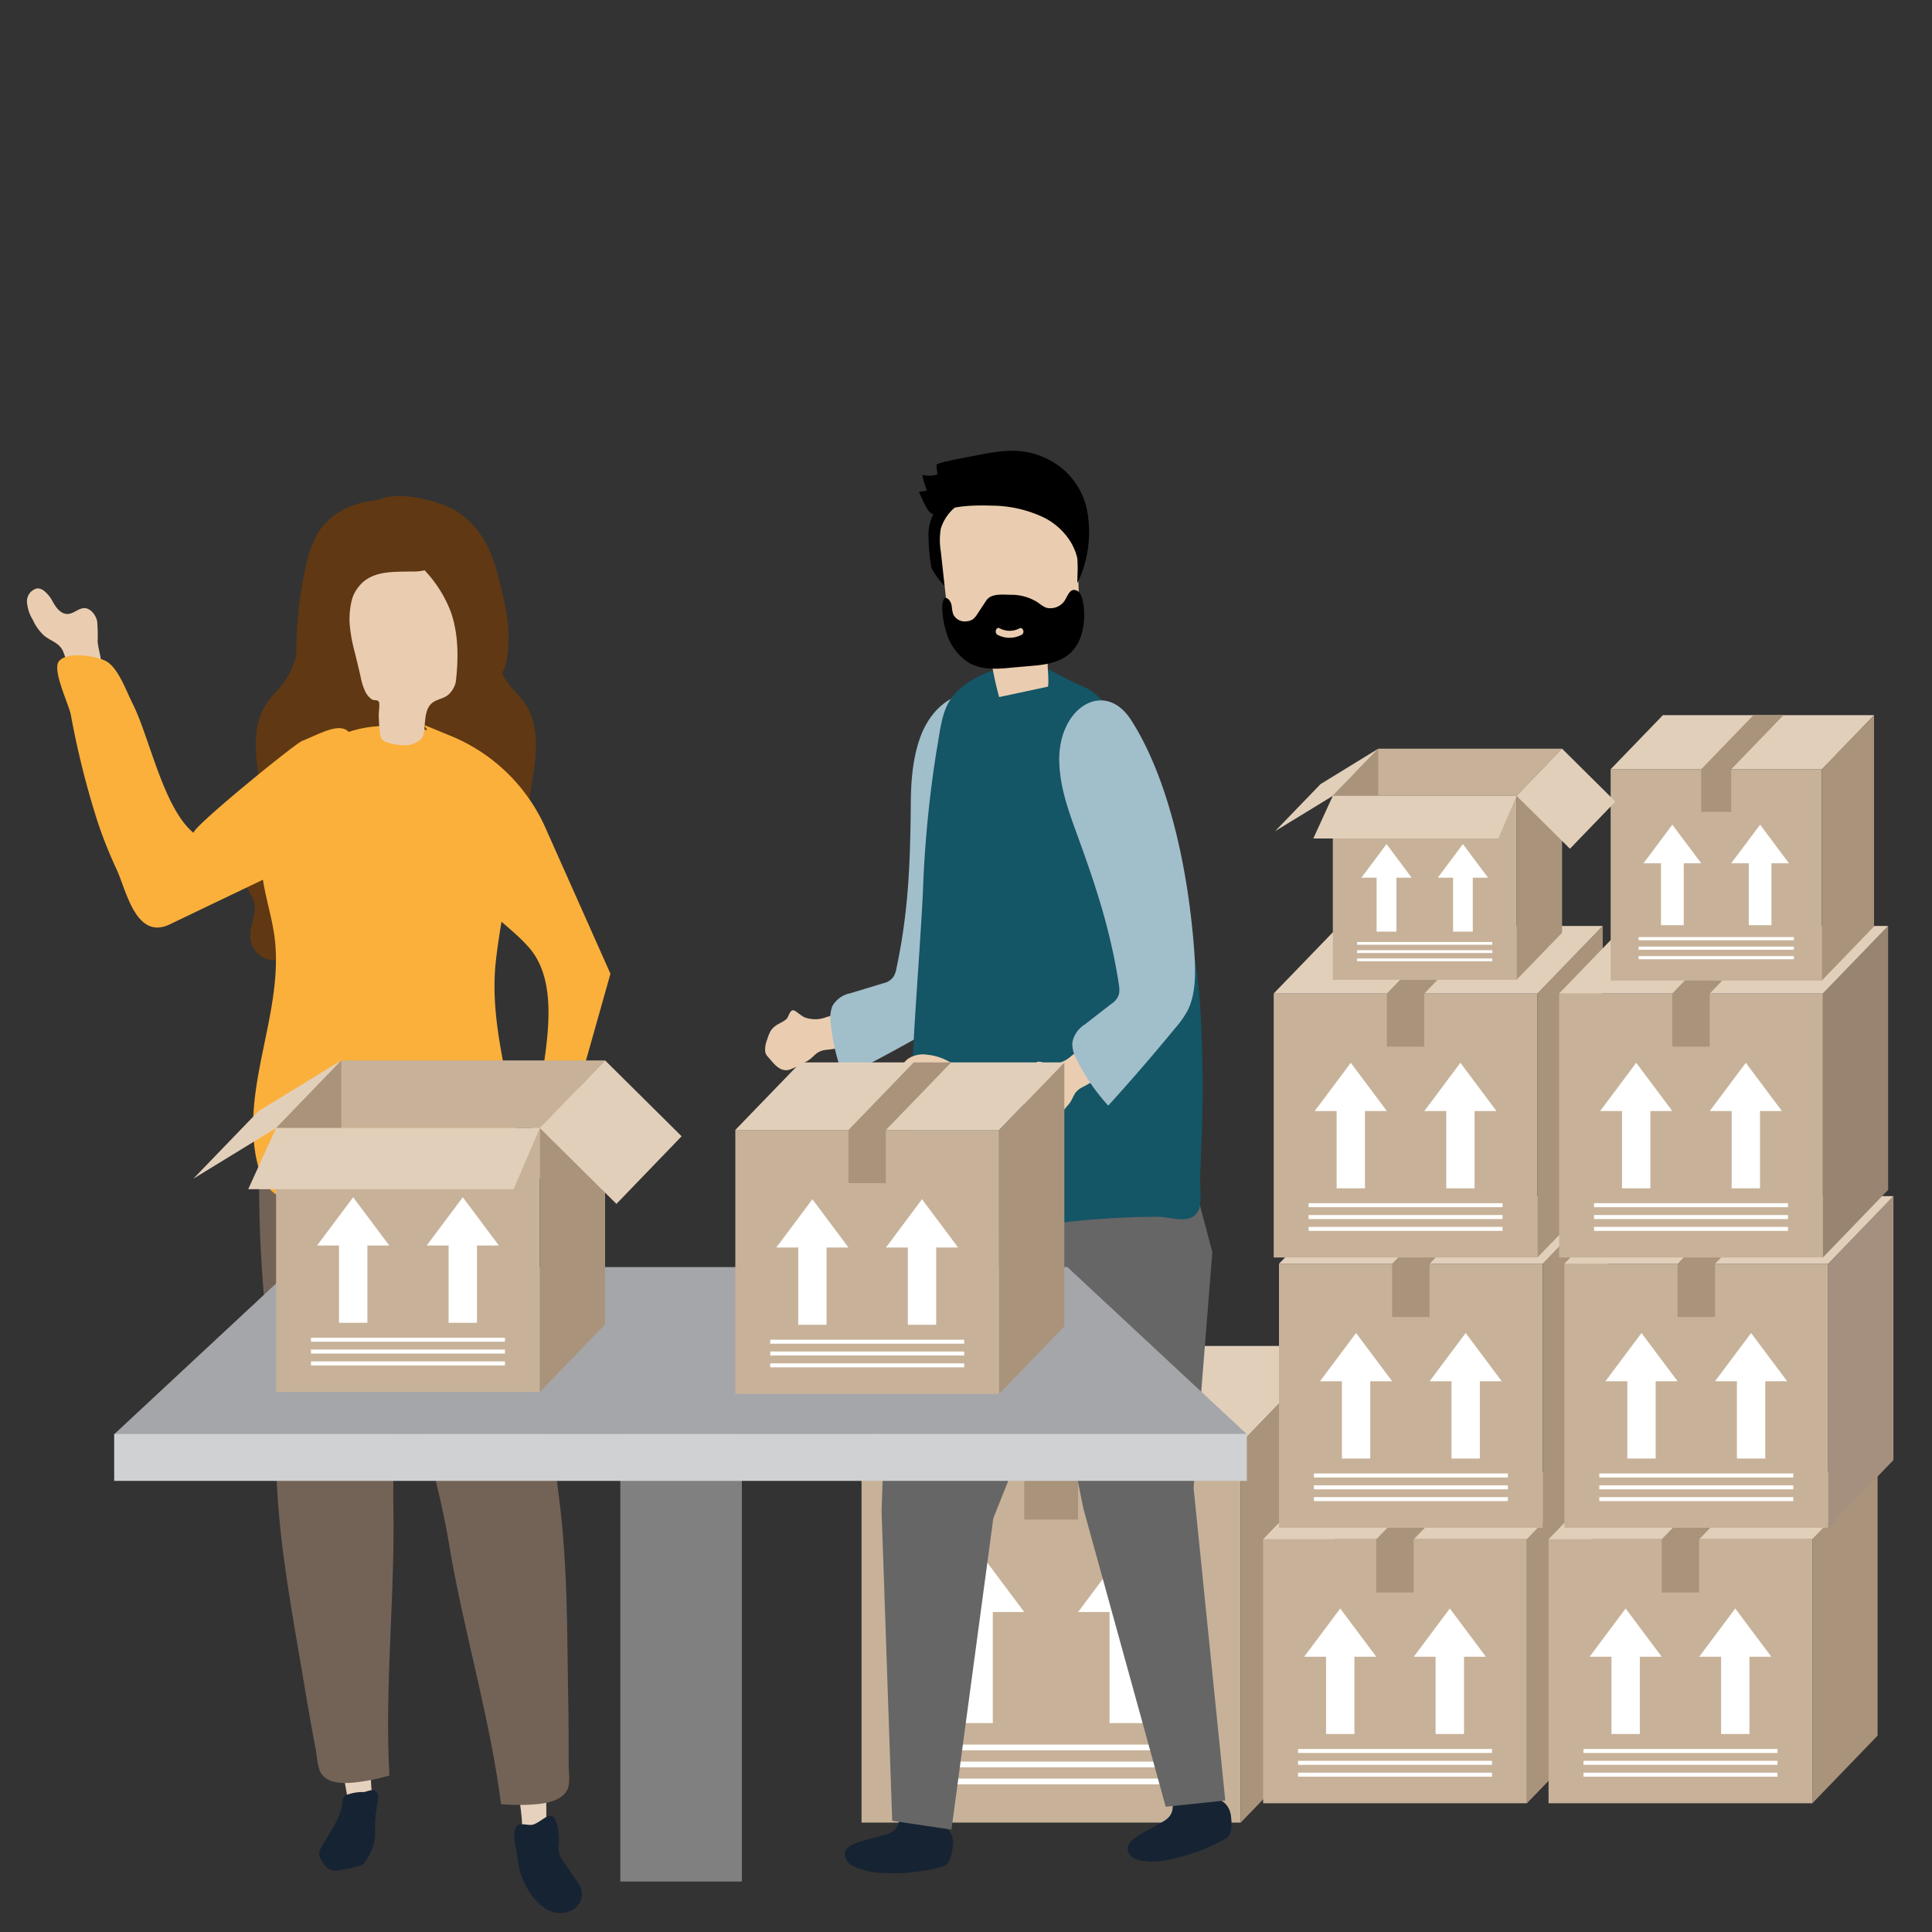 <svg xmlns="http://www.w3.org/2000/svg" xmlns:xlink="http://www.w3.org/1999/xlink" viewBox="0 0 300 300"><rect x="0" y="0" width="300" height="300" fill="#333333" stroke="none"/><defs><style>.cls-1{isolation:isolate;}.cls-2{fill:#c7b299;}.cls-3{fill:#aa937b;}.cls-4{fill:#e2cfba;}.cls-5{fill:#fff;}.cls-6{fill:#a5907f;}.cls-7{fill:#998471;}.cls-8{fill:#603813;}.cls-9{fill:#eacdb0;}.cls-10{fill:#a1becb;}.cls-11{fill:#162333;}.cls-12{fill:#666;}.cls-13{fill:#145566;}.cls-14{fill:#fbb03b;}.cls-15{fill:#e5d1bd;}.cls-16{fill:#736357;}.cls-17{opacity:0.4;mix-blend-mode:multiply;fill:url(#radial-gradient);}.cls-18{fill:gray;}.cls-19{fill:#a5a6a9;}.cls-20{fill:#cfd1d2;}</style><radialGradient id="radial-gradient" cx="-29731.5" cy="-174258.67" r="200.19" gradientTransform="translate(19276.13 8267.38) scale(0.64 0.05)" gradientUnits="userSpaceOnUse"><stop offset="0" stop-color="#2a2a2a"/><stop offset="0.27" stop-color="#484848" stop-opacity="0.85"/><stop offset="0.65" stop-color="#9b9b9b" stop-opacity="0.42"/><stop offset="0.92" stop-color="#ededed" stop-opacity="0"/></radialGradient></defs><title>img</title><g class="cls-1"><g id="Layer_1" data-name="Layer 1"><rect class="cls-2" x="133.78" y="224.09" width="58.88" height="58.92"/><polygon class="cls-3" points="192.66 283.01 207.23 267.92 207.23 209 192.66 224.09 192.66 283.01"/><polygon class="cls-4" points="192.66 224.09 207.23 209 148.34 209 133.78 224.09 192.66 224.09"/><polygon class="cls-3" points="173.6 209 159.04 224.09 159.04 235.96 167.4 235.96 167.4 224.09 167.41 224.09 181.97 209 173.6 209"/><polygon class="cls-5" points="175.46 239.55 167.41 250.31 172.29 250.31 172.29 267.56 178.62 267.56 178.62 250.31 183.51 250.31 175.46 239.55"/><polygon class="cls-5" points="142.94 250.31 147.82 250.31 147.82 267.56 154.16 267.56 154.16 250.31 159.04 250.31 150.99 239.55 142.94 250.31"/><rect class="cls-5" x="141.57" y="270.9" width="43.3" height="0.89"/><rect class="cls-5" x="141.57" y="273.54" width="43.3" height="0.89"/><rect class="cls-5" x="141.57" y="276.18" width="43.3" height="0.89"/><rect class="cls-2" x="196.14" y="239.02" width="40.96" height="40.99"/><polygon class="cls-3" points="237.1 280.01 247.23 269.51 247.23 228.53 237.1 239.02 237.1 280.01"/><polygon class="cls-4" points="237.1 239.02 247.23 228.53 206.26 228.53 196.13 239.02 237.1 239.02"/><polygon class="cls-3" points="223.83 228.53 213.7 239.02 213.7 247.28 219.52 247.28 219.52 239.02 219.53 239.02 229.66 228.53 223.83 228.53"/><polygon class="cls-5" points="225.13 249.77 219.53 257.26 222.92 257.26 222.92 269.26 227.33 269.26 227.33 257.26 230.73 257.26 225.13 249.77"/><polygon class="cls-5" points="202.51 257.26 205.91 257.26 205.91 269.26 210.31 269.26 210.31 257.26 213.71 257.26 208.11 249.77 202.51 257.26"/><rect class="cls-5" x="201.56" y="271.58" width="30.12" height="0.62"/><rect class="cls-5" x="201.56" y="273.42" width="30.12" height="0.62"/><rect class="cls-5" x="201.56" y="275.26" width="30.12" height="0.62"/><rect class="cls-2" x="240.46" y="239.02" width="40.96" height="40.99"/><polygon class="cls-3" points="281.42 280.01 291.55 269.51 291.55 228.53 281.42 239.02 281.42 280.01"/><polygon class="cls-4" points="281.42 239.02 291.55 228.53 250.59 228.53 240.46 239.02 281.42 239.02"/><polygon class="cls-3" points="268.16 228.53 258.03 239.02 258.03 247.28 263.84 247.28 263.84 239.02 263.85 239.02 273.98 228.53 268.16 228.53"/><polygon class="cls-5" points="269.45 249.77 263.85 257.26 267.25 257.26 267.25 269.26 271.65 269.26 271.65 257.26 275.05 257.26 269.45 249.77"/><polygon class="cls-5" points="246.83 257.26 250.23 257.26 250.23 269.26 254.63 269.26 254.63 257.26 258.03 257.26 252.43 249.77 246.83 257.26"/><rect class="cls-5" x="245.88" y="271.58" width="30.12" height="0.62"/><rect class="cls-5" x="245.88" y="273.42" width="30.12" height="0.62"/><rect class="cls-5" x="245.88" y="275.26" width="30.12" height="0.62"/><rect class="cls-2" x="198.6" y="196.24" width="40.96" height="40.99"/><polygon class="cls-3" points="239.56 237.22 249.69 226.72 249.69 185.74 239.56 196.24 239.56 237.22"/><polygon class="cls-4" points="239.56 196.24 249.69 185.74 208.73 185.74 198.6 196.24 239.56 196.24"/><polygon class="cls-3" points="226.3 185.74 216.17 196.24 216.17 204.5 221.98 204.5 221.98 196.24 221.99 196.24 232.12 185.74 226.3 185.74"/><polygon class="cls-5" points="227.59 206.99 221.99 214.48 225.39 214.48 225.39 226.48 229.79 226.48 229.79 214.48 233.19 214.48 227.59 206.99"/><polygon class="cls-5" points="204.97 214.48 208.37 214.48 208.37 226.48 212.77 226.48 212.77 214.48 216.17 214.48 210.57 206.99 204.97 214.48"/><rect class="cls-5" x="204.02" y="228.8" width="30.12" height="0.62"/><rect class="cls-5" x="204.02" y="230.64" width="30.12" height="0.62"/><rect class="cls-5" x="204.02" y="232.47" width="30.12" height="0.62"/><rect class="cls-2" x="242.92" y="196.24" width="40.96" height="40.99"/><polygon class="cls-6" points="283.88 237.22 294.01 226.72 294.01 185.74 283.88 196.24 283.88 237.22"/><polygon class="cls-4" points="283.88 196.24 294.01 185.74 253.05 185.74 242.92 196.24 283.88 196.24"/><polygon class="cls-3" points="270.62 185.74 260.49 196.24 260.49 204.5 266.31 204.5 266.31 196.24 266.31 196.24 276.44 185.74 270.62 185.74"/><polygon class="cls-5" points="271.91 206.99 266.31 214.48 269.71 214.48 269.71 226.48 274.11 226.48 274.11 214.48 277.51 214.48 271.91 206.99"/><polygon class="cls-5" points="249.29 214.48 252.69 214.48 252.69 226.48 257.09 226.48 257.09 214.48 260.49 214.48 254.89 206.99 249.29 214.48"/><rect class="cls-5" x="248.34" y="228.8" width="30.12" height="0.62"/><rect class="cls-5" x="248.34" y="230.64" width="30.12" height="0.62"/><rect class="cls-5" x="248.34" y="232.47" width="30.12" height="0.62"/><rect class="cls-2" x="197.78" y="154.27" width="40.96" height="40.99"/><polygon class="cls-3" points="238.74 195.26 248.87 184.76 248.87 143.78 238.74 154.27 238.74 195.26"/><polygon class="cls-4" points="238.74 154.27 248.87 143.78 207.91 143.78 197.78 154.27 238.74 154.27"/><polygon class="cls-3" points="225.47 143.78 215.35 154.27 215.35 162.53 221.16 162.53 221.16 154.27 221.17 154.27 231.3 143.78 225.47 143.78"/><polygon class="cls-5" points="226.77 165.03 221.17 172.52 224.57 172.52 224.57 184.52 228.97 184.52 228.97 172.52 232.37 172.52 226.77 165.03"/><polygon class="cls-5" points="204.15 172.52 207.55 172.52 207.55 184.52 211.95 184.52 211.95 172.52 215.35 172.52 209.75 165.03 204.15 172.52"/><rect class="cls-5" x="203.2" y="186.83" width="30.12" height="0.62"/><rect class="cls-5" x="203.2" y="188.67" width="30.12" height="0.62"/><rect class="cls-5" x="203.2" y="190.51" width="30.12" height="0.62"/><rect class="cls-2" x="242.1" y="154.27" width="40.96" height="40.99"/><polygon class="cls-7" points="283.06 195.26 293.19 184.76 293.19 143.78 283.06 154.27 283.06 195.26"/><polygon class="cls-4" points="283.06 154.27 293.19 143.78 252.23 143.78 242.1 154.27 283.06 154.27"/><polygon class="cls-3" points="269.8 143.78 259.67 154.27 259.67 162.53 265.49 162.53 265.49 154.27 265.49 154.27 275.62 143.78 269.8 143.78"/><polygon class="cls-5" points="271.09 165.03 265.49 172.52 268.89 172.52 268.89 184.52 273.29 184.52 273.29 172.52 276.69 172.52 271.09 165.03"/><polygon class="cls-5" points="248.47 172.52 251.87 172.52 251.87 184.52 256.27 184.52 256.27 172.52 259.67 172.52 254.07 165.03 248.47 172.52"/><rect class="cls-5" x="247.52" y="186.83" width="30.12" height="0.62"/><rect class="cls-5" x="247.52" y="188.67" width="30.12" height="0.62"/><rect class="cls-5" x="247.52" y="190.51" width="30.12" height="0.62"/><rect class="cls-2" x="250.1" y="119.45" width="32.79" height="32.81"/><polygon class="cls-3" points="282.89 152.26 291 143.86 291 111.05 282.89 119.45 282.89 152.26"/><polygon class="cls-4" points="282.89 119.45 291 111.05 258.21 111.05 250.1 119.45 282.89 119.45"/><polygon class="cls-3" points="272.27 111.05 264.16 119.45 264.16 126.06 268.82 126.06 268.82 119.45 268.83 119.45 276.94 111.05 272.27 111.05"/><polygon class="cls-5" points="273.31 128.06 268.82 134.05 271.55 134.05 271.55 143.66 275.07 143.66 275.07 134.05 277.79 134.05 273.31 128.06"/><polygon class="cls-5" points="255.2 134.05 257.92 134.05 257.92 143.66 261.45 143.66 261.45 134.05 264.17 134.05 259.68 128.06 255.2 134.05"/><rect class="cls-5" x="254.44" y="145.51" width="24.11" height="0.49"/><rect class="cls-5" x="254.44" y="146.99" width="24.11" height="0.49"/><rect class="cls-5" x="254.44" y="148.46" width="24.11" height="0.49"/><rect class="cls-2" x="206.96" y="123.58" width="28.55" height="28.57"/><polygon class="cls-3" points="235.5 152.14 242.56 144.83 242.56 116.26 235.5 123.58 235.5 152.14"/><polygon class="cls-2" points="235.5 123.58 242.56 116.26 214.01 116.26 206.96 123.58 235.5 123.58"/><polygon class="cls-5" points="227.16 131.07 223.26 136.29 225.63 136.29 225.63 144.66 228.69 144.66 228.69 136.29 231.06 136.29 227.16 131.07"/><polygon class="cls-5" points="211.4 136.29 213.76 136.29 213.76 144.66 216.83 144.66 216.83 136.29 219.2 136.29 215.3 131.07 211.4 136.29"/><polygon class="cls-4" points="242.56 116.26 250.84 124.47 243.78 131.79 235.5 123.58 242.56 116.26"/><polygon class="cls-4" points="214.01 116.26 205.06 121.75 198 129.06 206.96 123.58 214.01 116.26"/><polygon class="cls-3" points="214.01 116.26 214.01 123.58 206.96 123.58 214.01 116.26"/><polygon class="cls-4" points="235.5 123.58 232.66 130.2 203.93 130.2 206.96 123.58 235.5 123.58"/><rect class="cls-5" x="210.73" y="146.27" width="20.99" height="0.43"/><rect class="cls-5" x="210.73" y="147.55" width="20.99" height="0.43"/><rect class="cls-5" x="210.73" y="148.83" width="20.99" height="0.43"/><path class="cls-8" d="M60.08,126.52c-1.1,2.19-2.48,3.45-3.89,5.31a24.67,24.67,0,0,0-3.42,7c-.58,1.77-1,3.68-2.29,5-1,1.12-2.52,1.73-3.68,2.74a16.27,16.27,0,0,1-2.22,2,3.77,3.77,0,0,1-5.7-2.87c-.19-1.93,1.1-3.89.53-5.74-.25-.83-.86-1.52-1.13-2.34-.78-2.36,1.3-4.63,1.94-7,.55-2.09,0-4.22-.09-6.33a49.27,49.27,0,0,0-.17-5.28c-.46-3.39-.45-7.1,1.51-9.9.79-1.14,1.87-2.07,2.67-3.21,5.85-8.36-.66-24.81,13.08-26.12,12.24-1.17,17,5,17.51,7.15,2.21,8.73-1.58,9.52-1.36,13.16.24,3.92.07,9.05-3,12-1.5,1.43-3.47,1.25-4.92,2.45-2,1.69-2.6,4.86-3.38,7.25A34.69,34.69,0,0,1,60.08,126.52Z"/><path class="cls-8" d="M62.8,126.52c1.13,2.24,2.44,4.4,3.74,6.54,2.55,4.19,5.7,8.8,10.54,9.55a5.86,5.86,0,0,0,5-1.3c1.52-1.46,1.8-3.82,1.49-5.9s-1.11-4.09-1.41-6.18c-.49-3.38.36-6.79.82-10.18s.44-7.1-1.52-9.9c-.79-1.14-1.87-2.07-2.67-3.21-5.85-8.36.66-24.81-13.08-26.12-12.24-1.17-17,5-17.51,7.15-2.21,8.73,1.58,9.52,1.36,13.16-.24,3.92-.07,9.05,3,12,1.51,1.43,3.47,1.25,4.92,2.45,2,1.69,2.6,4.86,3.38,7.25A34.69,34.69,0,0,0,62.8,126.52Z"/><path class="cls-9" d="M119.53,160.34a2.53,2.53,0,0,1,.2-.36c.74-1,1.49-1,2.37-1.72.39-.32.56-1.72,1.31-1.31.27.15.88.66,1.46,1a4.78,4.78,0,0,0,3.42,0,30.6,30.6,0,0,0,4.72-1.82,65.14,65.14,0,0,0,9.7-6.12c-1.74-5.84-.36-13.7,3.43-19.47a5.35,5.35,0,0,1,1.37-1.56,2.74,2.74,0,0,1,1.4-.4c4.94-.19,3.84,5.87,3.11,10.76a84.34,84.34,0,0,1-1.86,9.18c-1.12,4.24-3.69,6.59-6.85,8.48a52.68,52.68,0,0,1-10.25,5.11,31.07,31.07,0,0,1-4.94.93c-1.65.27-1.63,1.19-3.1,1.89a14.39,14.39,0,0,1-2.48,1.19c-1.5.36-2.39-1-3.28-2a1.54,1.54,0,0,1-.44-.8,4.06,4.06,0,0,1,.29-1.85A8.32,8.32,0,0,1,119.53,160.34Z"/><path class="cls-10" d="M154,141.79c-.54,2.35-1.14,4.65-1.78,6.85-1,3.29-2.08,6.85-4.36,9.05a13.71,13.71,0,0,1-2.86,2q-7,4-14,7.57a30.82,30.82,0,0,1-2-8.42,5,5,0,0,1,.25-2.62,4.14,4.14,0,0,1,2.83-2l5.11-1.55a2.58,2.58,0,0,0,1.55-1,3.7,3.7,0,0,0,.46-1.32c1.85-8.67,2.11-16,2.22-24.42,0-3.73.13-7.59,1.42-11.29,2.76-7.9,11.13-9.59,12.72-2.07C157.36,121.1,156.27,131.91,154,141.79Z"/><path class="cls-11" d="M191,281.33a3,3,0,0,0-.84-1.36c-.21-.18-.45-.32-.65-.51-1-.9-.87-1.78-2.26-1.55-1.58.25-3.16.58-4.73.87a.36.36,0,0,0-.18.07.4.4,0,0,0-.09.27c-.06.57-.12,1.14-.17,1.7-.15,1.54-1.47,2-2.55,2.64l-.85.49c-1.23.7-4.94,2.27-3.06,4.24.78.81,2.1.79,3.11.88a12.09,12.09,0,0,0,2.93-.34,29.39,29.39,0,0,0,8.72-3.26c1-.57.9-2.14.79-3.26A3.71,3.71,0,0,0,191,281.33Z"/><polygon class="cls-12" points="184.87 181.67 188.25 194.44 185.34 231.04 190.26 279.58 181.01 280.55 168.23 234.26 157.92 183.55 184.87 181.67"/><path class="cls-11" d="M148,286a3,3,0,0,0-.49-1.52c-.16-.23-.36-.43-.52-.67-.72-1.11-.43-1.93-1.83-2.06-1.6-.15-3.2-.22-4.8-.33a.28.28,0,0,0-.18,0,.35.35,0,0,0-.16.24c-.18.53-.37,1.07-.56,1.61-.5,1.45-1.89,1.58-3.08,1.92l-.94.26c-1.35.38-5.32,1-4,3.36.57,1,1.85,1.28,2.82,1.62a12,12,0,0,0,2.92.41,29,29,0,0,0,9.22-1c1.1-.31,1.38-1.86,1.53-3A4.49,4.49,0,0,0,148,286Z"/><polygon class="cls-12" points="165.26 187.73 169.7 197 154.24 235.76 147.74 284.1 138.54 282.74 136.89 234.63 138.66 182.83 165.26 187.73"/><path class="cls-13" d="M186.45,180.84c0-1.22.09-2.44.13-3.67a208.41,208.41,0,0,0-.23-21.21c-1-13.86-5.91-26.8-11-39.65-1.56-3.93-3.54-8.2-7.35-9.79-4.38-1.82-8.6-5.5-13-2.84-.9.54-2,.8-2.93,1.28-5.83,3-5.66,6.08-6.68,11.85a179.37,179.37,0,0,0-2.09,21.94c-.78,15.1-2.38,30-1.8,45.19a12.56,12.56,0,0,0,1.23,5.89c3.33,5.72,12.55,1.42,17.31.69a130.2,130.2,0,0,1,19.71-1.58c2.06,0,5.2,1.35,6.35-1,.6-1.24.19-3.95.25-5.33C186.4,182,186.42,181.43,186.45,180.84Z"/><path d="M148.46,81.66a15.4,15.4,0,0,0-1,6.84,2.22,2.22,0,0,1-.37,1.75c-.46.44.07,1.25-.37.77a11.78,11.78,0,0,1-2.06-2.79,26.51,26.51,0,0,1-.47-4.62,7,7,0,0,1,.82-3.9,7.13,7.13,0,0,1,1.65-1.64,9.12,9.12,0,0,1,2.83-1.76c1.82-.57,3,0,1.54,1.55A12,12,0,0,0,148.46,81.66Z"/><path class="cls-9" d="M162.74,106.62l-7.59,1.62a51.38,51.38,0,0,1-1.42-7c-2.27-.15-5-.61-6-3a8.49,8.49,0,0,1-.51-2.41q-.57-5.12-1.13-10.21a10.46,10.46,0,0,1,0-3.53,7,7,0,0,1,3.66-4.24,14,14,0,0,1,13.28-.65,7.41,7.41,0,0,1,2.93,2.5c1.13,1.77,1.25,4.09,1.33,6.27q.12,3,.22,6c.09,2.31,0,5-1.53,6.38-.83.75-2,1-2.66,1.92C162.13,102,163,104.49,162.74,106.62Z"/><path d="M146.87,97.91a8.39,8.39,0,0,0,3.56,5c2,1.13,4.34,1,6.54.77l3.63-.32c3.05-.27,6-1,7.26-4.59a10.86,10.86,0,0,0,.31-5.23,3.47,3.47,0,0,0-.45-1.36,1.1,1.1,0,0,0-1.12-.56c-.53.14-.79.79-1.09,1.31a2.66,2.66,0,0,1-3.07,1.43,4.2,4.2,0,0,1-.95-.57l-.37-.26A7.56,7.56,0,0,0,157,92.36c-1.23,0-3.07-.29-3.86.9l-1.38,2.09a3,3,0,0,1-.65.77,1.81,1.81,0,0,1-.92.34,2,2,0,0,1-2.14-1,4.76,4.76,0,0,1-.25-1.19,2,2,0,0,0-.42-1.11c-1-1.06-1.09.82-1.06,1.46A13.72,13.72,0,0,0,146.87,97.91Zm8.36-.35a3.26,3.26,0,0,0,3.09,0c.53-.23.86.71.33,1a4,4,0,0,1-3.78,0C154.35,98.19,154.71,97.27,155.23,97.56Z"/><path d="M143.93,76.2a18.81,18.81,0,0,1-.73-2.46,4.5,4.5,0,0,0,2.36-.06l-.15-1.47c0-.4,5.16-1.28,5.58-1.37,3.94-.79,7.55-1.53,11.38.31a11.33,11.33,0,0,1,6.39,7.9,18.31,18.31,0,0,1-1.45,11.48c-.08-1,.2-3.25-.1-4.13a8.59,8.59,0,0,0-1.11-2.49,10.36,10.36,0,0,0-3.95-3.52,19,19,0,0,0-8-1.87c-2.51-.08-5.57-.07-8,.9-1.14.46-1.3.8-2.15-.37a21.66,21.66,0,0,1-1.31-2.69Z"/><path class="cls-9" d="M6.84,91.75a5,5,0,0,1,1.3,1.59c.54,1,1.27,2,2.34,2,.92,0,1.67-.89,2.6-.91s1.77,1,2,2a23.33,23.33,0,0,1,.08,3.13c.12,1.89,1.46,4.5-.39,5.88a4,4,0,0,1-2.58.59c-.94-.29-.84-.72-1.18-1.65l-1.14-3.05c-.56-1.51-1.82-1.68-3-2.61a7.38,7.38,0,0,1-1.76-2.45,6.12,6.12,0,0,1-.92-2.76,2.05,2.05,0,0,1,1.57-2.14A1.63,1.63,0,0,1,6.84,91.75Z"/><path class="cls-14" d="M15.21,127.77A133.11,133.11,0,0,1,11,111c-.34-1.69-2.85-6.81-1.9-8.24,1.16-1.73,6.12-.88,7.54,0,1.84,1.21,3,4.65,4,6.59,2.63,5.3,4.76,16.18,9.44,20-.66-.54,15.63-13.81,16.82-14.29,3.91-1.56,8.18-4.51,8.16,2.29a53.32,53.32,0,0,1-.3,5.36c-.52,7.94-10.19,12.1-16.39,15.07l-12,5.75c-5.3,2.54-6.76-5.34-8.28-8.57A69.14,69.14,0,0,1,15.21,127.77Z"/><path class="cls-15" d="M81,284.58a20.56,20.56,0,0,0,3.77-.31A68.83,68.83,0,0,0,84,270.61c-2.08,2.14-3.66.74-3.82,5C80.15,277,81.37,282.51,81,284.58Z"/><path class="cls-11" d="M85.18,282c1.51-.46,1.64,3.21,1.61,4.07a6.7,6.7,0,0,0,0,1.55,4.15,4.15,0,0,0,.75,1.5l2,2.92a5,5,0,0,1,.75,1.4,2.89,2.89,0,0,1-1.61,3.24c-4.07,1.84-7.41-3.39-8.09-6.75-.1-.52-.17-1-.24-1.56-.14-1.08-.79-3.46-.33-4.48.55-1.19,2-.22,2.92-.62S84.57,282.18,85.18,282Z"/><path class="cls-16" d="M61,207.31c3.13,10.64,6.83,21.07,8.67,32.12,2.26,13.65,6.38,27.06,8.13,40.71a31,31,0,0,0,4.82.07c1.84-.12,4.77-.46,5.54-2.49.4-1,.14-2.78.14-3.88,0-3.52,0-7-.08-10.58-.16-10-.1-20.07-1.33-30-1.29-10.42-2.5-20.86-3.57-31.26-.55-5.38-1.3-10.73-2.3-16-.25-1.37-2.92-15.46-3.6-15.39a61.4,61.4,0,0,0-22.89,7,3.23,3.23,0,0,0-1.65,1.56,3.16,3.16,0,0,0,.08,2.06c1.73,6.53,4.18,12.7,6,19.21C59.69,202.72,60.35,205,61,207.31Z"/><path class="cls-15" d="M58.16,280.67a19.18,19.18,0,0,1-3.76.43,68.11,68.11,0,0,1-1.73-13.55c2.42,1.69,3.72,0,4.65,4.13C57.62,273,57.42,278.72,58.16,280.67Z"/><path class="cls-11" d="M53.2,279.7c-.14,2.5-2.18,5.07-3.36,7.26a2.33,2.33,0,0,0-.3.81A2.11,2.11,0,0,0,50,289a3.13,3.13,0,0,0,1.19,1.3,2.86,2.86,0,0,0,1.69.08c1-.16,1.9-.36,2.83-.61a1.76,1.76,0,0,0,.66-.28,2,2,0,0,0,.52-.69A7.71,7.71,0,0,0,58.24,285a24.65,24.65,0,0,1,.3-4.7c.18-.74.41-1.68-.18-2.13s-1.36.05-1.88.1a7,7,0,0,0-2.64.44,1.26,1.26,0,0,0-.47.38A1,1,0,0,0,53.2,279.7Z"/><path class="cls-16" d="M63.77,200.9c-1.14,11-2.89,22-2.69,33.23.25,13.85-1.37,27.83-.61,41.57a32,32,0,0,1-4.72,1c-1.83.24-4.77.48-5.9-1.37-.57-.94-.63-2.7-.84-3.78-.67-3.46-1.26-6.94-1.84-10.41-1.65-9.83-3.54-19.73-4.12-29.69-.62-10.48-1.33-21-2.16-31.4-.43-5.39-.66-10.79-.65-16.2,0-1.39.07-15.75.75-15.82a61,61,0,0,1,23.75,2.45,3.17,3.17,0,0,1,1.91,1.21,3.21,3.21,0,0,1,.29,2c-.52,6.75-1.8,13.28-2.46,20C64.25,196.13,64,198.48,63.77,200.9Z"/><path class="cls-14" d="M69.85,114.38l.38.16c5.65,2.54,9.42,6.85,9.47,12.71.08,7.69-1.9,14.55-2.72,22.13-1.08,10.07,2.66,20,3.67,30.06.26,2.61,0,5.25-2.82,5.78-3.07.56-7.22-.07-10.44.14-5.29.35-10.58.63-15.87,1-5.54.43-9.92.86-11.52-5.59-2.88-11.59,4.22-23.61,2.61-35.43-.46-3.36-1.61-6.6-1.94-10-.7-7.32,2.75-13.32,7.92-18.28,5-4.81,11.62-5,18.38-3.56A16.93,16.93,0,0,1,69.85,114.38Z"/><path class="cls-9" d="M65.61,114.43a1.9,1.9,0,0,1-.34.42,3.6,3.6,0,0,1-2.09.86,8.64,8.64,0,0,1-2.93-.39c-1.3-.34-1.21-1.13-1.34-2.38-.06-.68-.09-1.36-.1-2,0-.37.2-1.7,0-2s-.79-.16-1.06-.33a3.15,3.15,0,0,1-1-1.16A9.44,9.44,0,0,1,56,105.1c-.32-1.39-.65-2.77-1-4.16a23.13,23.13,0,0,1-.72-4.3c-.08-2.19.43-5.25,2.11-6.75A9.21,9.21,0,0,1,62,88a11.22,11.22,0,0,1,7.37,2,6.35,6.35,0,0,1,2.14,2.47c.74,1.61.57,3.57.38,5.39l-.52,5.06c-.2,1.94-.56,4.16-2,5.14-.78.51-1.76.57-2.44,1.25-.85.86-.87,2.21-1,3.35A4.46,4.46,0,0,1,65.61,114.43Z"/><path class="cls-8" d="M54.46,99.76c0,.4.07.8.08,1.2.12,3.41-.27,6.92.38,10.29a21.48,21.48,0,0,1-7.84-7,5.91,5.91,0,0,1-.89-1.73,7.09,7.09,0,0,1-.17-2,60.59,60.59,0,0,1,1.46-12.54,18.54,18.54,0,0,1,1.57-4.66c2.28-4.27,6.87-5.69,11-5.74a10,10,0,0,1,6.82,2c2.73,2.36,3.1,7.85-1.06,9a6.42,6.42,0,0,1-1.58.16c-4.08.07-7.79-.23-9.59,4.22C53.76,95.2,54.24,97.51,54.46,99.76Z"/><path class="cls-8" d="M75.7,84.82a19.46,19.46,0,0,1,1.35,3.61c1.23,4.46,2.38,8.69,1.73,13.42a8.14,8.14,0,0,1-.45,1.92,7.89,7.89,0,0,1-1.4,2.12,38.91,38.91,0,0,1-7.23,6.57c1.09-5.7,2.17-11.81.39-17.2a19.22,19.22,0,0,0-7.43-9.44c-1.76-1.28-6.51-3.87-5.3-6.71,1.66-3.92,10.85-1.4,13.39.18A13.41,13.41,0,0,1,75.7,84.82Z"/><path class="cls-9" d="M88.62,171a38.82,38.82,0,0,0,1.27-3.77q-2.81-.68-5.62-1.26c0,.36-.08.72-.11,1.07a53.81,53.81,0,0,1-.39,5.4,7.13,7.13,0,0,1-1,2.66c-.47.67-.9.95-1,1.87s.94,1.13.51,2-1.83.27-2.54,1a2,2,0,0,0-.42.74,2.76,2.76,0,0,0-.11,2.16c1,2,3.61,1,4.8-.05a12,12,0,0,0,2.47-2.25c1.22-1.95.32-4.52,1-6.64C87.75,172.92,88.22,172,88.62,171Z"/><path class="cls-14" d="M72.87,137.84c2.19,3.55,6.46,6.07,9.27,9.29,5.48,6.3,2,17.85,1.26,25.54l4.77,2,6.62-23.47L84.74,128.64a27.52,27.52,0,0,0-14.6-14.31l-4.54-1.87c1.78.74,3.88,14,4.44,16,.74,2.67,1.15,6.09,2.38,8.58C72.56,137.3,72.71,137.57,72.87,137.84Z"/><path class="cls-9" d="M158.94,169.38A2.7,2.7,0,0,1,159,169c.35-1.16,1-1.48,1.6-2.46.26-.43-.07-1.8.77-1.68.31,0,1,.29,1.71.39a4.75,4.75,0,0,0,3.2-1.22,33.17,33.17,0,0,0,3.77-3.38,64.5,64.5,0,0,0,6.89-9.18c-3.7-4.84-5.19-12.68-3.7-19.42a5.28,5.28,0,0,1,.72-1.94,2.68,2.68,0,0,1,1.18-.88c4.54-1.93,5.67,4.12,6.72,9a85.55,85.55,0,0,1,1.51,9.24c.47,4.36-1.11,7.47-3.39,10.37a52,52,0,0,1-7.77,8.42,30.21,30.21,0,0,1-4.29,2.64c-1.44.84-1.09,1.69-2.23,2.87a14.37,14.37,0,0,1-1.89,2c-1.28.88-2.58-.06-3.78-.72a1.62,1.62,0,0,1-.7-.6,4,4,0,0,1-.38-1.82A9,9,0,0,1,158.94,169.38Z"/><path class="cls-10" d="M184.6,139.75c.33,2.39.59,4.75.77,7,.27,3.41.48,7.13-.87,10a14.17,14.17,0,0,1-2,2.88q-5.1,6.21-10.41,12.05a30.56,30.56,0,0,1-4.89-7.13,5.15,5.15,0,0,1-.7-2.54,4.15,4.15,0,0,1,1.92-2.91l4.23-3.28a2.59,2.59,0,0,0,1.1-1.46,3.94,3.94,0,0,0,0-1.41c-1.35-8.76-3.7-15.68-6.59-23.61-1.27-3.5-2.58-7.14-2.68-11.06-.22-8.36,7-12.93,11.16-6.47C180.38,119.22,183.2,129.71,184.6,139.75Z"/><path class="cls-9" d="M143.23,171.54a1.94,1.94,0,0,0,.31-2.07,9.75,9.75,0,0,0,3.73,0,3.46,3.46,0,0,0,2.6-2.51,8.72,8.72,0,0,0-6-3.2,4.18,4.18,0,0,0-2.89.66C137.62,167,139.75,175.52,143.23,171.54Z"/><path class="cls-17" d="M236,293c0-5.07-57.59-9.18-128.63-9.18S-21.27,287.94-21.27,293s57.59,9.17,128.63,9.17S236,298.07,236,293Z"/><rect class="cls-18" x="96.32" y="216.46" width="18.88" height="75.7"/><polygon class="cls-19" points="45.61 196.75 17.73 222.71 193.62 222.71 165.74 196.75 45.61 196.75"/><rect class="cls-20" x="17.73" y="222.66" width="175.88" height="7.29"/><rect class="cls-2" x="114.18" y="175.46" width="40.96" height="40.99"/><polygon class="cls-3" points="155.14 216.45 165.27 205.95 165.27 164.97 155.14 175.46 155.14 216.45"/><polygon class="cls-4" points="155.14 175.46 165.27 164.97 124.31 164.97 114.18 175.46 155.14 175.46"/><polygon class="cls-3" points="141.88 164.97 131.75 175.46 131.75 183.72 137.56 183.72 137.56 175.46 137.57 175.46 147.7 164.97 141.88 164.97"/><polygon class="cls-5" points="143.17 186.22 137.57 193.71 140.97 193.71 140.97 205.71 145.37 205.71 145.37 193.71 148.77 193.71 143.17 186.22"/><polygon class="cls-5" points="120.55 193.71 123.95 193.71 123.95 205.71 128.35 205.71 128.35 193.71 131.75 193.71 126.15 186.22 120.55 193.71"/><rect class="cls-5" x="119.6" y="208.03" width="30.12" height="0.62"/><rect class="cls-5" x="119.6" y="209.86" width="30.12" height="0.62"/><rect class="cls-5" x="119.6" y="211.7" width="30.12" height="0.62"/><rect class="cls-2" x="42.87" y="175.16" width="40.96" height="40.99"/><polygon class="cls-3" points="83.83 216.14 93.96 205.65 93.96 164.66 83.83 175.16 83.83 216.14"/><polygon class="cls-2" points="83.83 175.16 93.96 164.66 53 164.66 42.87 175.16 83.83 175.16"/><polygon class="cls-5" points="71.86 185.91 66.26 193.4 69.66 193.4 69.66 205.4 74.06 205.4 74.06 193.4 77.46 193.4 71.86 185.91"/><polygon class="cls-5" points="49.24 193.4 52.64 193.4 52.64 205.4 57.05 205.4 57.05 193.4 60.44 193.4 54.84 185.91 49.24 193.4"/><polygon class="cls-4" points="93.96 164.66 105.84 176.44 95.72 186.94 83.83 175.16 93.96 164.66"/><polygon class="cls-4" points="53 164.66 40.15 172.53 30.02 183.03 42.87 175.16 53 164.66"/><polygon class="cls-3" points="53 164.66 53 175.16 42.87 175.16 53 164.66"/><polygon class="cls-4" points="83.83 175.16 79.75 184.66 38.54 184.66 42.87 175.16 83.83 175.16"/><rect class="cls-5" x="48.29" y="207.72" width="30.12" height="0.62"/><rect class="cls-5" x="48.29" y="209.56" width="30.12" height="0.62"/><rect class="cls-5" x="48.29" y="211.4" width="30.12" height="0.62"/></g></g></svg>